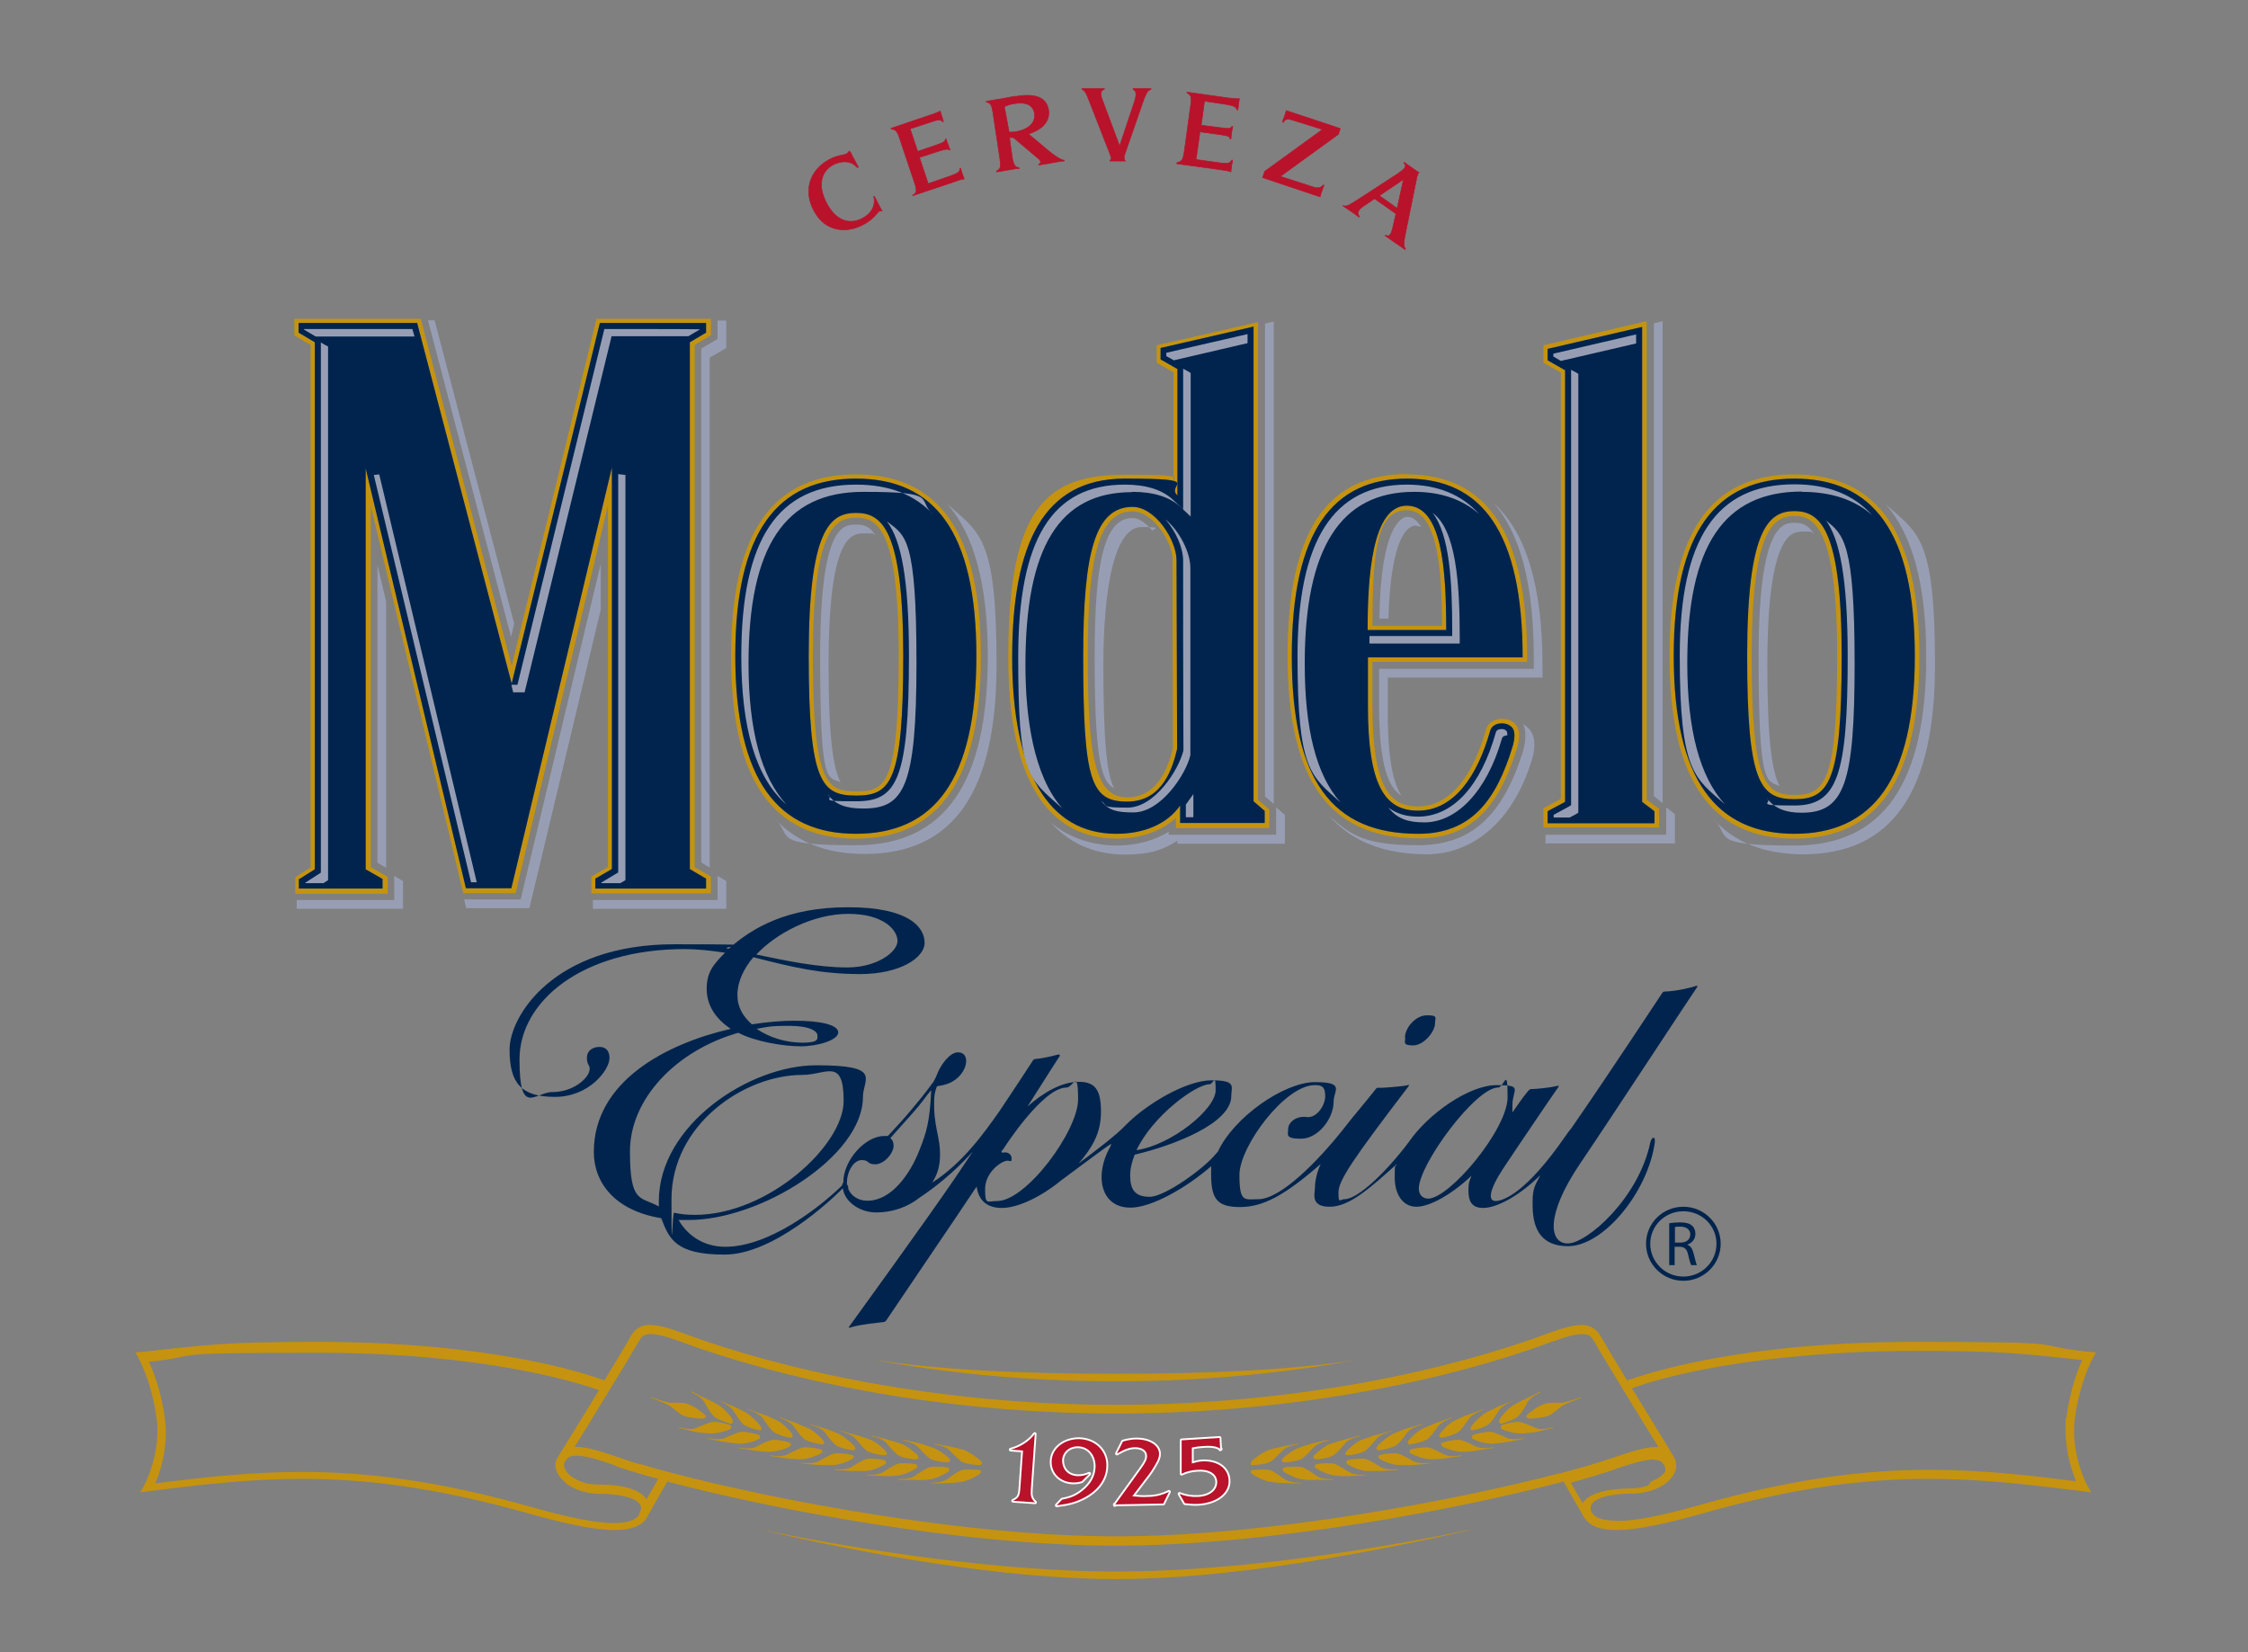 <?xml version="1.0" encoding="UTF-8"?>
<svg xmlns="http://www.w3.org/2000/svg" id="Layer_1" version="1.1" viewBox="0 0 746.9 548.9">
  <rect x="0" y="0" width="746.9" height="548.9" fill="#808080" stroke="none"/>
  <defs>
    <style>
      .st0 {
        stroke: #b9122b;
        stroke-miterlimit: 22.9;
        stroke-width: .2px;
      }

      .st0, .st1 {
        fill: none;
      }

      .st1 {
        stroke: #fff;
        stroke-linecap: round;
        stroke-linejoin: round;
        stroke-width: 1.2px;
      }

      .st2 {
        fill: #fff;
      }

      .st3, .st4 {
        fill: #c5930f;
      }

      .st5 {
        fill: #979eb4;
      }

      .st4 {
        fill-rule: evenodd;
      }

      .st6 {
        fill: #00244d;
      }

      .st7 {
        fill: #b9122b;
      }
    </style>
  </defs>
  <path class="st7" d="M282.5,50.4c.6,1.3,1,2,1.4,2.7.4.8.8,1.5,1.1,2.1l.2.3-.3.2c-1.3-1.2-1.6-1.4-2.6-1.7-1.4-.5-3.6-.2-5.4.7-4.3,2.3-5.2,7.1-2.3,12.7,3,5.7,7.3,7.5,12,5.1,3-1.6,4.4-4.3,3.7-7.2h.3s0,0,0,.1l1.1,2.1,1.2,2.3c0,0,.1.1.2.3-.4,0-.6,0-.8,0-.3.1-.6.4-.9.8-1.3,1.6-2.9,2.9-4.7,3.8-4,2.1-8.4,2.2-11.8.2-1.9-1.1-3.3-2.7-4.6-5.1-3.4-6.5-1.3-13.3,5.2-16.8,1.3-.7,2.7-1.2,4-1.4.8-.2,1.4-.3,1.8-.5.3-.2.6-.5.8-.9l.2.3Z"></path>
  <path class="st0" d="M282.5,50.4c.6,1.3,1,2,1.4,2.7.4.8.8,1.5,1.1,2.1l.2.3-.3.2c-1.3-1.2-1.6-1.4-2.6-1.7-1.4-.5-3.6-.2-5.4.7-4.3,2.3-5.2,7.1-2.3,12.7,3,5.7,7.3,7.5,12,5.1,3-1.6,4.4-4.3,3.7-7.2h.3s0,0,0,.1l1.1,2.1,1.2,2.3c0,0,.1.1.2.3-.4,0-.6,0-.8,0-.3.1-.6.4-.9.8-1.3,1.6-2.9,2.9-4.7,3.8-4,2.1-8.4,2.2-11.8.2-1.9-1.1-3.3-2.7-4.6-5.1-3.4-6.5-1.3-13.3,5.2-16.8,1.3-.7,2.7-1.2,4-1.4.8-.2,1.4-.3,1.8-.5.3-.2.6-.5.8-.9l.2.3Z"></path>
  <path class="st7" d="M303.4,64.8c1.2-.8,1.3-1.6.4-4.2l-4.9-14.6c-.8-2.5-1.4-3-2.8-3.1v-.3c0,0,13.3-4.5,13.3-4.5.7-.2,1.7-.6,2.1-.8.3-.1.5-.2.9-.4.2.7.3,1.1.5,1.7.2.6.4,1,.5,1.5v.3c.1,0-.1.1-.1.1-.7-.8-1.7-.8-3.9,0l-7,2.3,2.5,7.5,6.7-2.3c2-.7,2.5-1.1,2.5-1.8h.3c.2.6.2.9.6,1.8.3.9.4,1.2.7,1.8h-.3c-.2,0-.3-.2-.6-.2-.5,0-.8,0-2.5.5l-6.8,2.2,2.9,8.7,7.5-2.6c2.5-.9,3.1-1.4,3-2.5h.3c0,0,0,.1,0,.1.2.6.3,1.1.5,1.6.1.4.3.9.6,1.6v.3c-.7,0-1.1.1-3.8,1.1l-13.2,4.4v-.3Z"></path>
  <path class="st0" d="M303.4,64.8c1.2-.8,1.3-1.6.4-4.2l-4.9-14.6c-.8-2.5-1.4-3-2.8-3.1v-.3c0,0,13.3-4.5,13.3-4.5.7-.2,1.7-.6,2.1-.8.3-.1.5-.2.9-.4.2.7.3,1.1.5,1.7.2.6.4,1,.5,1.5v.3c.1,0-.1.1-.1.1-.7-.8-1.7-.8-3.9,0l-7,2.3,2.5,7.5,6.7-2.3c2-.7,2.5-1.1,2.5-1.8h.3c.2.6.2.9.6,1.8.3.9.4,1.2.7,1.8h-.3c-.2,0-.3-.2-.6-.2-.5,0-.8,0-2.5.5l-6.8,2.2,2.9,8.7,7.5-2.6c2.5-.9,3.1-1.4,3-2.5h.3c0,0,0,.1,0,.1.2.6.3,1.1.5,1.6.1.4.3.9.6,1.6v.3c-.7,0-1.1.1-3.8,1.1l-13.2,4.4v-.3Z"></path>
  <path class="st7" d="M331.1,56.8c1.3-.6,1.5-1.3,1.1-4.1l-2.3-15.3c-.4-2.6-.8-3.2-2.2-3.5v-.3s.3,0,.3,0l2.3-.4,2.5-.4,4.3-.8h.6c6.5-1.1,10.1.5,10.7,4.6.5,3.6-1.9,6.4-6.7,7.9l6.7,5.6c1.4,1.2,2.9,2.2,4.1,2.8.4.2.6.3,1.1.3v.3s-.2,0-.2,0c-.7,0-2,.3-3.9.6l-.9.2c-1.5.2-2.6.4-3.2.5h-.3s0-.2,0-.2c.5-.2.7-.5.6-.9,0-.4-.4-.8-1.3-1.5l-7.7-6.5h-1.3c0,0,.9,6.4.9,6.4.4,2.6.9,3.5,2.3,3.6v.3s-.3,0-.3,0c-.7,0-1.8.2-3.4.5-1.6.3-2.8.5-3.5.6h-.3s0-.3,0-.3ZM335.3,43.9c1.1,0,1.5,0,2.5-.2,4.2-.8,6.4-3.2,5.9-6.1-.5-2.8-3-3.9-7.1-3.1-1.2.2-1.7.4-2.9.9l1.6,8.6Z"></path>
  <path class="st0" d="M331.1,56.8c1.3-.6,1.5-1.3,1.1-4.1l-2.3-15.3c-.4-2.6-.8-3.2-2.2-3.5v-.3s.3,0,.3,0l2.3-.4,2.5-.4,4.3-.8h.6c6.5-1.1,10.1.5,10.7,4.6.5,3.6-1.9,6.4-6.7,7.9l6.7,5.6c1.4,1.2,2.9,2.2,4.1,2.8.4.2.6.3,1.1.3v.3s-.2,0-.2,0c-.7,0-2,.3-3.9.6l-.9.2c-1.5.2-2.6.4-3.2.5h-.3s0-.2,0-.2c.5-.2.7-.5.6-.9,0-.4-.4-.8-1.3-1.5l-7.7-6.5h-1.3c0,0,.9,6.4.9,6.4.4,2.6.9,3.5,2.3,3.6v.3s-.3,0-.3,0c-.7,0-1.8.2-3.4.5-1.6.3-2.8.5-3.5.6h-.3s0-.3,0-.3ZM335.3,43.9c1.1,0,1.5,0,2.5-.2,4.2-.8,6.4-3.2,5.9-6.1-.5-2.8-3-3.9-7.1-3.1-1.2.2-1.7.4-2.9.9l1.6,8.6Z"></path>
  <path class="st7" d="M359.4,29.4h.3c.6,0,1.7,0,3.2,0,1.4,0,3,0,3.7,0h.3s0,.3,0,.3c-.8.2-1.1.7-1.1,1.5,0,.4,0,.8.4,1.8l5.8,15.5,4.9-14.7c.4-1.3.5-1.7.5-2.5,0-.9-.3-1.3-.9-1.6v-.3h.3c.7,0,1.5,0,2.6,0,1,0,1.9,0,2.7,0h.3s0,.3,0,.3c-.5.2-.7.3-1,.6-.6.8-1.1,1.9-1.8,4l-5.9,17c-.2.4-.2.7-.2,1.1s0,.6.4,1.1h-5.1v-.3c.3-.1.4-.3.4-.6,0-.2-.2-.9-.6-1.9l-6.8-17.4c-1-2.6-1.4-3.2-2.3-3.6v-.3Z"></path>
  <path class="st0" d="M359.4,29.4h.3c.6,0,1.7,0,3.2,0,1.4,0,3,0,3.7,0h.3s0,.3,0,.3c-.8.2-1.1.7-1.1,1.5,0,.4,0,.8.4,1.8l5.8,15.5,4.9-14.7c.4-1.3.5-1.7.5-2.5,0-.9-.3-1.3-.9-1.6v-.3h.3c.7,0,1.5,0,2.6,0,1,0,1.9,0,2.7,0h.3s0,.3,0,.3c-.5.2-.7.3-1,.6-.6.8-1.1,1.9-1.8,4l-5.9,17c-.2.4-.2.7-.2,1.1s0,.6.4,1.1h-5.1v-.3c.3-.1.4-.3.4-.6,0-.2-.2-.9-.6-1.9l-6.8-17.4c-1-2.6-1.4-3.2-2.3-3.6v-.3Z"></path>
  <path class="st7" d="M391.3,53.9c1.4-.2,1.8-.9,2.2-3.7l2.1-15.3c.4-2.6.1-3.4-1.2-4v-.3s14.1,2,14.1,2c.8,0,1.8.2,2.3.2.3,0,.5,0,1,0-.1.8-.2,1.1-.3,1.8,0,.6-.1,1.1-.2,1.6v.3s-.3,0-.3,0c-.3-1-1.1-1.4-3.5-1.8l-7.3-1.1-1.1,8,7.1.9c2.2.3,2.7.2,3.1-.5h.3c-.2.8-.2,1.1-.4,2.1-.1,1-.2,1.2-.2,2h-.3c0-.3-.1-.4-.3-.6-.4-.3-.7-.4-2.5-.7l-7.2-1-1.3,9.2,7.9,1.1c2.6.3,3.4.2,3.9-.9h.3s0,.3,0,.3c-.1.6-.2,1.1-.3,1.6,0,.4-.1,1-.2,1.7v.3c-.8-.3-1.2-.4-4.1-.8l-13.9-1.9v-.3Z"></path>
  <path class="st0" d="M391.3,53.9c1.4-.2,1.8-.9,2.2-3.7l2.1-15.3c.4-2.6.1-3.4-1.2-4v-.3s14.1,2,14.1,2c.8,0,1.8.2,2.3.2.3,0,.5,0,1,0-.1.8-.2,1.1-.3,1.8,0,.6-.1,1.1-.2,1.6v.3s-.3,0-.3,0c-.3-1-1.1-1.4-3.5-1.8l-7.3-1.1-1.1,8,7.1.9c2.2.3,2.7.2,3.1-.5h.3c-.2.8-.2,1.1-.4,2.1-.1,1-.2,1.2-.2,2h-.3c0-.3-.1-.4-.3-.6-.4-.3-.7-.4-2.5-.7l-7.2-1-1.3,9.2,7.9,1.1c2.6.3,3.4.2,3.9-.9h.3s0,.3,0,.3c-.1.6-.2,1.1-.3,1.6,0,.4-.1,1-.2,1.7v.3c-.8-.3-1.2-.4-4.1-.8l-13.9-1.9v-.3Z"></path>
  <path class="st7" d="M420.1,57l19.3-14-10.3-3.2c-1.3-.4-2.2-.2-2.7.8h-.3c0-.1.1-.5.1-.5.2-.6.4-1.1.6-1.6.2-.5.3-1,.5-1.5v-.3c.1,0,18,6,18,6l-.6,1.9-19.3,14,11.2,3.6c1.4.4,2.2.2,3-.7h.3c-.3.9-.4,1.2-.7,2-.3.8-.4,1.1-.6,1.9l-19.1-6.4.6-1.8Z"></path>
  <path class="st0" d="M420.1,57l19.3-14-10.3-3.2c-1.3-.4-2.2-.2-2.7.8h-.3c0-.1.1-.5.1-.5.2-.6.4-1.1.6-1.6.2-.5.3-1,.5-1.5v-.3c.1,0,18,6,18,6l-.6,1.9-19.3,14,11.2,3.6c1.4.4,2.2.2,3-.7h.3c-.3.9-.4,1.2-.7,2-.3.8-.4,1.1-.6,1.9l-19.1-6.4.6-1.8Z"></path>
  <path class="st7" d="M446.2,68.3c.6.2.9.2,1.5,0,.8-.3,2.1-1.1,4.4-2.6l12.3-8c1-.7,1.9-1.4,2.2-1.8.5-.7.4-1.3-.2-1.8l.2-.2.2.2c.6.4,1.3.9,2,1.4.8.6,1.7,1.2,2.4,1.7h.3c-.2.3-.3.3-.3.4-.1.2-.5,1.2-.6,2.1l-3.8,18.7c-.5,2.4-.4,3.5.2,4.3l-.2.2-.3-.2c-.5-.4-1.5-1.1-3-2.1-1.5-1.1-2.5-1.7-3-2.1l-.3-.2.2-.2c.7.4,1.2.3,1.6-.4.3-.4.4-.9.7-1.9l1.1-4.8-7.1-5-2.8,1.9c-1.4.9-2,1.4-2.4,2-.5.7-.4,1.4.2,2l-.2.2h-.1c-.5-.5-1.1-.9-2.1-1.6-1.8-1.2-2.8-1.9-3.1-2.1v-.2ZM464.2,69.2l2.1-9.6-8,5.4,5.9,4.2Z"></path>
  <path class="st0" d="M446.2,68.3c.6.2.9.2,1.5,0,.8-.3,2.1-1.1,4.4-2.6l12.3-8c1-.7,1.9-1.4,2.2-1.8.5-.7.4-1.3-.2-1.8l.2-.2.2.2c.6.4,1.3.9,2,1.4.8.6,1.7,1.2,2.4,1.7h.3c-.2.3-.3.3-.3.4-.1.2-.5,1.2-.6,2.1l-3.8,18.7c-.5,2.4-.4,3.5.2,4.3l-.2.2-.3-.2c-.5-.4-1.5-1.1-3-2.1-1.5-1.1-2.5-1.7-3-2.1l-.3-.2.2-.2c.7.4,1.2.3,1.6-.4.3-.4.4-.9.7-1.9l1.1-4.8-7.1-5-2.8,1.9c-1.4.9-2,1.4-2.4,2-.5.7-.4,1.4.2,2l-.2.2h-.1c-.5-.5-1.1-.9-2.1-1.6-1.8-1.2-2.8-1.9-3.1-2.1v-.2ZM464.2,69.2l2.1-9.6-8,5.4,5.9,4.2Z"></path>
  <path class="st5" d="M423.2,106.8l-2.9.7v157.1l2.9,2.5V106.8ZM370.2,261.9c-2.5-4.7-3.6-15.7-3.6-41.1s3.7-45.7,12.6-45.7,2.6.6,3.9,1.5c-2-2.5-4.5-4.5-6.8-4.5-9,0-12.6,13.3-12.6,45.7s1.9,42.1,6.5,44ZM279.3,259.9c-2.5-4.6-4-15.1-4-39,0-43.7,7.8-43.7,12-43.7s2.3,0,3.6.7c-2.2-3.6-4.7-3.6-6.5-3.6-4.2,0-11.9,0-11.9,43.7s2.5,39.9,6.9,41.9ZM238.4,112.6l-5.4,3.2v170.7c-.1,0,2.8,1.7,2.8,1.7V118.8c.1,0,5.5-3.2,5.5-3.2v-9.1h-2.9v6.2ZM591.3,261.1c-2.6-4.7-4.1-15.5-4.1-40.2,0-44.3,8.3-44.3,11.9-44.3s2.2,0,3.5.7c-2.3-3.6-4.7-3.6-6.4-3.6-3.6,0-11.9,0-11.9,44.3s2.7,41.1,7.1,43.2ZM470.4,174.7c.7,0,1.2.2,1.8.4-1.2-2.1-2.8-3.4-4.7-3.4s-8.8,3.4-9.2,33.8h3c.8-27.7,6.6-30.9,9.1-30.9ZM552.4,106.7l-2.9.7v157.1l2.9,2.3V106.7ZM496,166.8c9.1,10.2,13.6,27.3,13.6,51.6v3.8h-51.4v12.3c0,20.2,3.3,27.3,7.4,29.8-2.6-4-4.5-11.8-4.5-26.9v-12.3h51.4v-3.8c0-26.7-5.5-44.8-16.6-54.5ZM128.3,199.9l-2.9-12.3v99l2.9,1.7v-88.4ZM328.2,217.9c0,42.3-14.3,62.9-43.8,62.9s-20.5-3.1-27.4-9.3c7.2,8.1,17.3,12.2,30.3,12.2,29.5,0,43.8-20.6,43.8-62.9s-5.4-43.6-16.4-53.4c9,10.2,13.5,27,13.5,50.5ZM423.9,277.3h-35.6v-1c-4.8,3-10.8,4.6-17.4,4.6s-15.1-1.9-21.8-7.7c7.2,8.2,16.4,10.7,24.7,10.7s12.7-1.6,17.4-4.6v1h35.7v-9.6l-2.9-2.5v9.1ZM506.1,240.5s0,0,0,.1c1.4,3,.4,7.1,0,8.7-6.7,21.8-17.4,31.5-34.9,31.5s-22.2-3.2-29.5-9.7c7.5,8.5,18.2,12.7,32.4,12.7s28.3-9.7,34.9-31.5c.5-1.6,1.5-5.7,0-8.7-.6-1.3-1.7-2.3-3-3.1ZM626.5,167.5c9,10.2,13.5,27,13.5,50.5,0,42.3-14.3,62.9-43.8,62.9s-20.5-3.1-27.4-9.3c7.2,8.2,17.3,12.2,30.3,12.2,29.5,0,43.8-20.6,43.8-62.9s-5.4-43.6-16.4-53.4ZM170.9,207.4l-26.5-101h-2.2l27.6,105.2,1-4.3ZM553.5,277.3h-40v2.9h43v-9.7l-2.9-2.3v9ZM131,299h-32.4v2.9h35.3v-9.2l-2.9-1.7v7.9ZM199.6,187.3l-26.6,111.5h-18.8l.7,2.9h21l23.7-99.2v-15.2ZM238.4,299h-41.4v2.9h44.3v-9.2l-2.9-1.7v8Z"></path>
  <path class="st4" d="M230.7,288l5.5,3.2v5.6h-39.7v-5.6l5.5-3.2v-120.1l-30.7,128.8h-17.4l-30.7-128.5v119.9l5.6,3.2v5.6h-30.7v-5.5l5.1-3.2V114.6c0,0-5.4-3.2-5.4-3.2v-5.5h42l30.2,115.3,28.2-115.3h38v5.5l-5.4,3.2v173.4ZM467.5,157.6c26.8,0,39.9,19.9,39.9,60.8v1.5h-51.4v14.6c0,27.7,6.1,33.4,15.1,33.4h.5c13.1-.3,19.5-16.1,22.1-25.5.6-2.2,2.7-3.6,5.3-3.6s4.3,1.1,5.2,2.8c1.2,2.4,0,6.3-.2,7-6.4,20.9-16.2,29.9-32.7,29.9-29.7,0-43.5-19.3-43.5-60.6s13-60.4,39.7-60.4ZM284.4,157.6c27.9,0,41.5,19.8,41.5,60.4s-13.6,60.6-41.5,60.6-41.5-19.8-41.5-60.6,13.6-60.4,41.5-60.4ZM418,106.8v158.9l3.7,3.2v6.2h-31v-3.4c-4.7,4.4-11.7,6.9-19.7,6.9-16.4,0-36-10.4-36-60.1s12.4-60.8,38.9-60.8,11.9,1.4,16,4.1v-38.1l-5.6-3.2v-5.8l33.8-7.7ZM547.1,106.7v158.9l4.1,3.1v6.2h-38.4v-6.4l5.8-3.1V123.8l-5.8-3.3v-5.8l34.3-8ZM284.4,172c-6.9,0-14.3,3.6-14.3,46s4.6,44.9,14.3,44.9,14.2-1.9,14.2-44.9-7.3-46-14.2-46ZM376.3,169.9c-10.7,0-14.9,13.5-14.9,48s2.7,47,13.1,47,13.8-10.6,15.2-16.4c0-3.2,0-20.6-.1-36.2,0-12.7,0-24.3,0-26.2,0-6-6.5-16.2-13.2-16.2ZM456,207.9h23.1c0-19.2-1.6-38.4-11.6-38.4s-11.4,12.9-11.5,38.4ZM596.2,171.4c-7.4,0-14.2,5.6-14.2,46.6s4.1,46.1,14.2,46.1,14.2-4.2,14.2-46.1-7.3-46.6-14.2-46.6ZM99.5,292l5.1-3.2V113.7c0,0-5.4-3.2-5.4-3.2v-3.2h39.4l31.4,119.8,29.3-119.8h35.3v3.2l-5.4,3.2v175c-.1,0,5.4,3.2,5.4,3.2v3.3h-36.8v-3.3l5.5-3.2v-133.4l-33.4,139.8h-15.1l-33.3-139.5v133.2l5.6,3.2v3.2h-27.8v-3.2ZM268.7,217.9c0,42,4.2,46.4,15.7,46.4s15.7-4.3,15.7-46.4-7.1-47.5-15.7-47.5-15.7,5.4-15.7,47.5ZM244.3,217.9c0-41.5,14.2-58.9,40.1-58.9s40,17.4,40,58.9-14.2,59.1-40,59.1-40.1-17.6-40.1-59.1ZM580.5,217.9c0,42,4.2,47.6,15.7,47.6s15.7-5.6,15.7-47.6-7.1-48.1-15.7-48.1-15.7,6-15.7,48.1ZM556.1,217.9c0-41.5,14.3-58.9,40.1-58.9s40,17.4,40,58.9-14.3,59.1-40,59.1-40.1-17.6-40.1-59.1ZM359.9,217.9c0,41.7,2.6,48.4,14.6,48.4s15.2-11.6,16.6-17.5c0-6.4-.2-58.5-.2-62.7,0-6.7-7.1-17.7-14.6-17.7-12.3,0-16.4,14.7-16.4,49.5ZM392.1,267.6c-4.3,6.2-12.1,9.4-21.2,9.4-22.7,0-34.6-20.8-34.6-58.6s10.4-59.4,37.4-59.4,13.5,1.8,17.5,5.6v-42l-5.6-3.2v-3.8l30.9-7.1v157.7l3.7,3.2v4h-28.1v-5.8ZM480.5,209.3c0-20.7-1.5-41.3-13.1-41.3s-13,23.9-13,41.3h26.1ZM454.5,218.4v16.1c0,26.3,5.5,35.1,17.1,34.8,11.5-.3,19.2-11.3,23.5-26.5.9-3.3,6.4-3.2,7.7-.5,1,2-.3,5.9-.3,5.9-5.4,17.7-13.7,28.8-31.3,28.8-28.5,0-42-17.6-42-59.1s13.7-58.9,38.3-58.9,38.4,17.4,38.4,59.4h-51.4ZM514.2,273.5h35.5v-4l-4.1-3.1V108.6l-31.4,7.3v3.8l5.8,3.3v143.4l-5.8,3.1v4ZM596.2,157.6c27.9,0,41.5,19.8,41.5,60.4s-13.6,60.6-41.5,60.6-41.5-19.8-41.5-60.6,13.6-60.4,41.5-60.4Z"></path>
  <path class="st6" d="M99.5,292l5.1-3.2V113.7c0,0-5.4-3.2-5.4-3.2v-3.2h39.4l31.4,119.8,29.3-119.8h35.3v3.2l-5.4,3.2v175c-.1,0,5.4,3.2,5.4,3.2v3.3h-36.8v-3.3l5.5-3.2v-133.4l-33.4,139.8h-15.1l-33.3-139.5v133.2l5.6,3.2v3.2h-27.8v-3.2ZM268.7,217.9c0,42,4.2,46.4,15.7,46.4s15.7-4.3,15.7-46.4-7.1-47.5-15.7-47.5-15.7,5.4-15.7,47.5ZM244.3,217.9c0-41.5,14.2-58.9,40.1-58.9s40,17.4,40,58.9-14.2,59.1-40,59.1-40.1-17.6-40.1-59.1ZM580.5,217.9c0,42,4.2,47.6,15.7,47.6s15.7-5.6,15.7-47.6-7.1-48.1-15.7-48.1-15.7,6-15.7,48.1ZM556.1,217.9c0-41.5,14.3-58.9,40.1-58.9s40,17.4,40,58.9-14.3,59.1-40,59.1-40.1-17.6-40.1-59.1ZM359.9,217.9c0,41.7,2.6,48.4,14.6,48.4s15.2-11.6,16.6-17.5c0-6.4-.2-58.5-.2-62.7,0-6.7-7.1-17.7-14.6-17.7-12.3,0-16.4,14.7-16.4,49.5ZM392.1,267.6c-4.3,6.2-12.1,9.4-21.2,9.4-22.7,0-34.6-20.8-34.6-58.6s10.4-59.4,37.4-59.4,13.5,1.8,17.5,5.6v-42l-5.6-3.2v-3.8l30.9-7.1v157.7l3.7,3.2v4h-28.1v-5.8ZM480.5,209.3c0-20.7-1.5-41.3-13.1-41.3s-13,23.9-13,41.3h26.1ZM454.5,218.4v16.1c0,26.3,5.5,35.1,17.1,34.8,11.5-.3,19.2-11.3,23.5-26.5.9-3.3,6.4-3.2,7.7-.5,1,2-.3,5.9-.3,5.9-5.4,17.7-13.7,28.8-31.3,28.8-28.5,0-42-17.6-42-59.1s13.7-58.9,38.3-58.9,38.4,17.4,38.4,59.4h-51.4ZM514.2,273.5h35.5v-4l-4.1-3.1V108.6l-31.4,7.3v3.8l5.8,3.3v143.4l-5.8,3.1v4Z"></path>
  <path class="st5" d="M294.8,173.4c4.6,6.1,7.2,18.9,7.2,44.5,0,41.7-4.2,48.3-17.6,48.3s-6.9-.5-9.4-2.3c2.7,3.7,6.6,4.7,11.8,4.7,13.4,0,17.7-6.7,17.7-48.3s-3.6-42.3-9.7-47M606.6,172.8c4.6,6.1,7.3,19.2,7.3,45.2,0,39.8-3.5,49.6-17.7,49.6s-6.8-.7-9.2-2.5c2.7,3.6,6.4,4.9,11.6,4.9,14.2,0,17.6-9.7,17.6-49.6s-3.6-42.9-9.7-47.6ZM387.5,118.3l2.5,1.4h0c0,0,24.5-5.7,24.5-5.7v-3l-27,6.2v1.1ZM137.7,111.7l-.7-2.4h-36v.2l3.9,2.3h32.7ZM171.9,227.5h-2s.6,2.5.6,2.5h3.8s28.9-118.3,28.9-118.3h25.5l3.9-2.3h0c0-.1-31.8-.1-31.8-.1l-28.9,118.3ZM516.2,118.5l2.4,1.4h0s25-5.8,25-5.8v-3l-27.5,6.4v1.1ZM485,211.8c0-18.5-1.3-35.8-9-41.4,5.6,7.2,6.5,22.6,6.5,38.9v2h-27.5v2.5h30v-2ZM499,242.2c-.3,0-1.7,0-2,1.1-5,17.8-14.1,27.7-25.4,28h-.5c-3.9,0-7.1-1-9.8-3,2.9,3.7,6.5,4.9,11.8,4.9h.5c10.3-.2,20.3-10,25.4-27.8.2-.9,1.3-1.1,1.8-1.1,0-.6,0-.8-.1-1.2-.3-.5-.8-.9-1.7-.9ZM106.6,113.6h0c0,.1,0,175.2,0,175.2v1.1l-.9.6-4.2,2.7v.2h6l.6-.4.9-.6V116.2c0,0,0-1.1,0-1.1l-1-.5-1.5-.9ZM395.5,250.7v-.2c0-3.5,0-20.1,0-35.7,0-12.7,0-24.3,0-26.2,0-4.9-3.4-12-8.3-16.1,3.6,4.2,5.9,9.6,5.9,13.7s0,13.5,0,26.2c0,15.6.1,33,.1,36.5v.4c-1.6,6.5-9.5,19-18.6,19s-6.4-.6-8.7-2.2c2.5,3.3,5.6,3.8,10.7,3.8,9.1,0,17.4-12.6,18.9-19v-.2ZM394,271.5h2.5v-7.7l-2.5,3.5v4.2ZM469.9,163.4c8.8,0,16,2.5,21.6,7.4-5.9-6.5-13.9-9.8-24.1-9.8-24.4,0-36.3,18.6-36.3,57s4.6,39.8,14.3,48.6c-8.1-9.2-11.9-24.3-11.9-46.2,0-38.3,11.9-57,36.3-57ZM598.6,163.4c9.7,0,17.4,2.5,23.4,7.7-6.2-6.8-14.7-10.2-25.8-10.2-26,0-38.1,18.1-38.1,57s5,40.5,15,49.3c-8.4-9.2-12.5-24.8-12.5-46.9,0-38.9,12.1-57,38.1-57ZM522,122.9v144.6l-1,.6-4.8,2.6v.9h5.3l1.9-1,1-.6V124.2l-1-.6-1.5-.8ZM376.2,163.4c7.1,0,12.5,1.7,16.1,5.1l3.3,3.1v-47.7l-1-.6-1.5-.8v46.7l-3.3-3.1c-3.6-3.4-9-5.1-16.1-5.1-24.2,0-35.4,18.2-35.4,57.4s3,39.8,14.7,50.2c-9.7-11-12.3-30.5-12.3-47.7,0-39.2,11.3-57.4,35.4-57.4ZM205.3,289.9l-1,.6-4.5,2.7v.2h6.3l.7-.4,1-.6v-134.6l-2.4-.3v132.4ZM124.2,157.8l32.3,135.3h1.9l-32.4-135.5-1.8.2ZM246.3,217.9c0,24.2,4.9,40.6,15,49.4-8.4-9.2-12.6-24.8-12.6-46.9,0-38.9,12.1-57,38.1-57s17.4,2.5,23.4,7.7c-6.2-6.8-14.7-10.1-25.8-10.1-26,0-38.1,18.1-38.1,57Z"></path>
  <path class="st3" d="M212.5,502.6c.3-.5.5-1.1.5-1.6,0-1.3-1.3-4.1-11.8-4.7h0s0,0,0,0c-.7,0-1.4,0-2.2,0-3.8-.1-7.4-1.2-10.1-2.9h0c-.2-.2-.5-.3-.7-.5h0c0,0-.2-.1-.2-.2h0c0,0-.1-.1-.2-.2h0c0,0-.1-.1-.2-.2h0c0,0-.1-.1-.2-.2h0c0,0-.1-.1-.2-.2h0c0,0-.1-.1-.2-.2h0c0,0-.1-.1-.2-.2h0c0,0-.1-.1-.2-.2h0c0,0-.1-.1-.2-.2h0c0,0-.1-.1-.2-.2h0c-1-1.2-1.6-2.6-1.7-4.2,0,0,0-.1,0-.2h0s0,0,0,0h0s0,0,0,0h0s0,0,0,0h0s0,0,0,0h0s0,0,0,0h0s0,0,0,0h0c0-.9.4-1.7.9-2.5h0s0,0,0,0h0s0,0,0,0h0s0,0,0,0h0s0,0,0,0h0s0,0,0,0h0s0,0,0,0h0c0,0,0,0,0,0h0s0,0,0,0h0s0,0,0,0h0s0,0,0,0h0s0,0,0,0h0s0,0,0,0h0c0,0,0,0,0,0h0s0,0,0,0c1-1.7,6.4-10.3,11.8-19.2h0c0,0,0,0,0,0l1.8-3c-7.2-2.5-38.1-12.4-93.7-12.4s-35.4.9-55.8,3c1.4,3.1,4.1,9.8,5.3,18.9.2,1.6.3,3.1.3,4.6,0,7.4-2.1,13.6-3.5,16.9,16.6-2.1,32-3.8,48.7-3.8,21.6,0,45.3,2.9,76.4,11.7,11.7,3.3,21.1,5.3,27.4,5.3,4.6,0,7.2-1.1,8.2-2.7h0ZM554,487.7s0,0,0-.1M553.9,487.8s0,0,0-.1M553.8,487.9s0,0,0-.1M540.7,458.6c6.3-2.3,37.9-12.8,95.3-12.8s36,1,58.2,3.3l2.2.2-1.1,2s-4.3,7.6-5.9,19.8c-.2,1.4-.3,2.8-.3,4.2,0,10,4.3,18,4.3,18l1.4,2.5-2.9-.4c-17.6-2.2-33.6-4.1-51-4.1-21.3,0-44.7,2.8-75.6,11.6-11.8,3.3-21.4,5.4-28.2,5.4-5,0-8.8-1.1-10.8-4.2h0s0,0,0,0l-6.8-11.9c-34,9-97.5,21.3-148.9,21.3-51.3,0-114.9-12.3-148.9-21.3l-6.8,11.9h0s0,0,0,0l-.6-.4h0s.7.4.7.4c-1.9,3.1-5.8,4.2-10.8,4.2-6.8,0-16.4-2.1-28.2-5.4-30.8-8.7-54.2-11.6-75.6-11.6-17.4,0-33.4,1.9-51,4.1l-2.8.4,1.4-2.5s4.3-8,4.3-18c0-1.4,0-2.8-.3-4.2-1.6-12.2-5.9-19.7-5.9-19.8l-1.1-2,2.3-.2c22.2-2.3,26.1-3.3,58.2-3.3,57.4,0,89,10.4,95.3,12.8,3.9-6.4,7.4-12.1,8.6-14.4,1.1-2.1,3.1-4.1,6.6-4,2.6,0,5.9.8,10.9,2.7,32.4,12,83.8,23.8,143.8,23.8,60,0,111.4-11.7,143.8-23.8,5-1.8,8.3-2.7,10.9-2.7,3.4-.1,5.5,1.9,6.6,4,1.3,2.3,4.7,8,8.6,14.4ZM518.2,489.5h0s1.9-.5,1.9-.5c2.9-.8,5.5-1.5,7.9-2.2,3.1-.9,5.7-1.8,7.9-2.5,6.7-2.3,11.1-3.6,14.4-3.6.2,0,.4,0,.7,0-2.9-4.7-7.7-12.4-12-19.5l-.6-1c-3.9-6.4-7.4-12.1-8.7-14.5-1.1-1.8-1.5-2.4-4-2.5-1.9,0-5,.7-9.9,2.5-32.8,12.2-84.5,23.9-144.9,23.9s-112.1-11.8-144.8-23.9c-4.8-1.8-8-2.5-9.9-2.5-2.5.1-2.9.7-4,2.5-2,3.5-8.8,14.7-14.7,24.3-2.5,4.1-4.8,7.9-6.6,10.7.2,0,.4,0,.7,0,3.1,0,7,1.1,12.9,3.1h0s.3.1.3.1h0s.3.1.3.1h0s.9.3.9.3h0c1.8.7,3.9,1.3,6.3,2.1h.2c0,0,0,0,0,0h.2c0,0,.2.1.2.1h.3c2.5.8,5.3,1.6,8.4,2.4h0s0,0,0,0l1.9.5h0c33.9,8.9,96.9,21,147.4,21,50.5,0,113.5-12.1,147.4-21ZM548.5,492.2c.9-.3,1.7-.8,2.5-1.2.4-.2.8-.5,1.1-.8h0s0,0,0,0h0s0,0,0,0h0s0,0,0,0c.5-.4.9-.9,1.2-1.3h0s0-.1,0-.1h0s0,0,0,0h0s0,0,0,0h0s0,0,0,0h0s0,0,0,0h0s0,0,0,0h0s0,0,0,0h0s0,0,0,0h0s0,0,0,0h0s0,0,0,0h0s0,0,0-.1h0s0,0,0-.1h0s0,0,0-.1h0s0,0,0,0h0s0,0,0,0h0s0,0,0,0h0s0,0,0,0h0s0,0,0,0h0s0,0,0,0h0c0-.1,0-.3,0-.4,0-.5-.1-1-.5-1.5h0c-.8-1.2-1.5-1.6-3.5-1.7-2.2,0-5.7.8-10.7,2.5h0s0,0,0,0c-.8.3-1.7.6-2.6.9-.4.2-.9.3-1.4.5-3.4,1.1-7.7,2.4-12.7,3.8l3.9,6.8c1.8-2.8,6.5-4.8,16.1-4.9,1.9,0,3.8-.4,5.4-.9h0s.1,0,.1,0h0s.1,0,.1,0h0s.1,0,.1,0h0ZM537.3,505.3c6.3,0,15.7-2,27.4-5.3,31.1-8.8,54.8-11.7,76.4-11.7,16.7,0,32.2,1.7,48.7,3.8-1.4-3.3-3.5-9.5-3.5-16.9s0-3,.3-4.5c1.2-9.1,3.8-15.7,5.2-18.9-20.4-2.1-24.8-3-55.8-3s-55.9,3.3-71.8,6.5c-11.7,2.4-19,4.8-22,5.9,6.1,10,12.8,20.8,13.7,22.4h0s0,0,0,0h0c0,0,0,.1.1.2.6.9.9,2,.9,3,0,.2,0,.3,0,.5,0,0,0,.2,0,.2h0c0,0,0,.2,0,.2h0c-1,5-7.4,8.3-14.3,8.5-.6,0-1.2,0-1.7,0h0c-11.1.5-12.4,3.4-12.4,4.7s.1,1,.4,1.4h0c0,.1,0,.1,0,.2h0c1,1.7,3.6,2.7,8.2,2.7ZM488.5,508.3c-35.3,8-80.5,16.3-117.7,16.3s-83.2-8.3-118.3-16.5c35.4,7.3,80.8,14,118.3,14s82.4-6.6,117.7-13.9ZM290.7,451.8c22.4,3.4,49.4,4.6,80,4.6s57.3-1.2,79.6-4.5c-22.3,4-49.1,7-79.6,7s-57.7-3-80-7.1ZM243.4,472.7c-.4.5-1,.2-1.5,0-.5-.1-3.7-1.2-4.6-2.1-1.3-1.1-2.9-4.1-3.3-4.9-1.1-1.8-4-3-4.2-3.2-.1-.1,0-.3.1-.2.3.2,4.1,2.1,5.2,2.6.9.4,2.2,1,3.6,1.9,2.1,1.2,4.1,3.9,4.3,4.2.2.3.7,1,.4,1.5ZM243,474.1c0-.7-.8-.8-1.2-.9-.5-.2-3.7-1-5-.8-1.7.2-4.8,1.8-5.7,2.1-2,.7-5.1-.3-5.4-.3-.2,0-.2.2,0,.2.3,0,4.6,1.2,5.8,1.4,1,.1,2.5.3,4.2.4,2.5.2,5.8-.9,6.1-1.1.4-.1,1.2-.4,1.1-.9ZM234.5,470.7c-.2.7-1,.5-1.5.6-.5,0-4.7-.4-6-1-1.6-.8-3.9-3-4.7-3.4-1.9-1.1-5.7-2.4-6-2.5-.2,0,0-.3,0-.2.4.1,4.7,1.6,6.3,1.8,1,.1,3.8-.2,5.5.3,2.5.7,5.1,2.9,5.4,3.1.3.3,1.1.8.9,1.3ZM252.5,477.3c0-.7-.8-.7-1.2-.9-.5-.1-3.7-.9-5-.7-1.7.2-4.8,1.8-5.6,2.1-2,.7-5.2,0-5.4,0s-.2.2,0,.2c.3,0,4.7,1,5.9,1.1,1,.1,2.5.4,4.2.5,2.5.2,5.7-1,6.1-1.2.3-.2,1.2-.5,1.1-1ZM254.3,470.2h.2c.9.4,2.2,1,3.7,1.7,2.2,1.1,4.4,3.7,4.6,3.9.2.3.8,1,.5,1.5-.4.5-1,.3-1.5.2-.5,0-3.7-1-4.8-1.8-1.1-.9-2.4-2.9-3.2-4h0s-.5-.7-.5-.7c-1.3-1.6-4.3-2.5-4.5-2.7-.1-.1,0-.3,0-.2.2.3,3.9,1.5,5.2,2l-.2,1,.2-1ZM251.3,482h.2c1,.1,2.5.3,4.2.3,2.5,0,5.7-1.2,6-1.4.3-.2,1.2-.5,1.1-1.1,0-.6-.8-.6-1.2-.8-.5-.2-3.8-.9-5.1-.6-1.3.2-3.5,1.3-4.8,2h0s-.8.4-.8.4c-2,.8-5.1.1-5.4.1-.2,0-.2.2,0,.2.3,0,4.2.7,5.7.9h0ZM273.7,479.5c-.3.6-1,.3-1.5.2-.5,0-3.8-.8-4.8-1.5-1.4-.9-3.3-3.9-3.8-4.5-1.3-1.6-4.3-2.6-4.5-2.7-.1,0,0-.3.1-.2.3.2,4.3,1.6,5.4,2,.9.4,2.2,1,3.8,1.6,2.2,1,4.5,3.4,4.8,3.7.2.3.8,1,.6,1.4ZM273.2,482.1c0-.7-.8-.7-1.3-.8-.5-.1-3.8-.7-5.1-.4-1.7.4-4.7,2.1-5.5,2.4-1.9.9-5.1.2-5.4.2-.2,0-.1.2,0,.2.4,0,4.7.7,6,.9,1,0,2.5.2,4.2.2,2.5,0,5.7-1.5,6-1.6.3-.2,1.1-.5,1.1-1.1ZM284.2,481.4c-.3.6-1,.4-1.5.3-.5,0-3.8-.7-4.8-1.5-1.4-.9-3.4-3.8-4-4.5-1.3-1.6-4.4-2.3-4.6-2.4-.1-.1,0-.3,0-.2.3.2,4.4,1.3,5.5,1.7.9.3,2.3.9,3.8,1.5,2.2,1.1,4.6,3.4,4.9,3.7.2.3.9.9.6,1.4ZM283.7,484c-.1-.7-.8-.6-1.3-.8-.5-.1-3.8-.6-5.1-.3-1.6.3-4.6,2.2-5.4,2.6-1.9.9-5.1.5-5.4.5-.2,0-.2.2,0,.2.3,0,4.7.5,6,.5,1,0,2.5.1,4.2,0,2.5,0,5.6-1.5,5.9-1.7.3-.2,1.1-.5,1-1.1ZM294.6,483.1c-.3.5-1,.3-1.5.3-.5,0-3.8-.6-4.9-1.3-1.4-.9-3.5-3.7-4.1-4.3-1.4-1.5-4.5-2.2-4.7-2.3-.1,0,0-.3.1-.2.2.2,4.4,1.3,5.6,1.6.9.3,2.3.8,3.9,1.3,2.3.9,4.7,3.3,5,3.6.3.3.9.9.6,1.4ZM294.3,485.7c-.1-.7-.9-.6-1.3-.8-.5-.1-3.8-.5-5.1-.2-1.6.4-4.5,2.4-5.3,2.8-1.9,1-5.1.5-5.3.6-.2,0-.2.2,0,.2.3,0,4.7.4,6,.4,1,0,2.5,0,4.2,0,2.6-.1,5.6-1.7,5.9-1.9.3-.2,1.1-.5,1-1.1ZM305.1,484.4c-.3.5-1,.4-1.5.4-.5,0-3.8-.5-4.9-1.2-1.5-.8-3.6-3.6-4.2-4.2-1.4-1.6-4.5-2.2-4.8-2.3-.1,0,0-.3.1-.2.3.2,4.5,1.1,5.6,1.5.9.3,2.3.7,3.9,1.2,2.3.8,4.8,3.2,5.1,3.4.3.2.9.8.7,1.4ZM304.8,487c-.1-.6-.9-.6-1.3-.7-.5-.1-3.8-.4-5.1,0-1.7.5-4.5,2.5-5.2,2.9-1.8,1-5.1.7-5.3.7-.1,0-.1.2,0,.2.3,0,4.7.3,6,.3,1,0,2.5,0,4.2-.2,2.5-.2,5.5-1.9,5.8-2.1.3-.2,1.1-.6,1-1.2ZM305.7,479.6h.2c.9.3,2.3.7,3.9,1.3,2.3.8,4.9,2.9,5.1,3.2.3.3.9.8.7,1.3-.3.6-1,.4-1.4.4-.5,0-3.8-.4-5-1.1-1.2-.7-2.8-2.5-3.7-3.5h0s-.6-.6-.6-.6c-1.5-1.4-4.6-2-4.8-2.1-.1,0,0-.3,0-.2.3.1,4.1.9,5.5,1.2h0ZM304.3,491.7h.2c1,0,2.5,0,4.2-.2,2.5-.2,5.5-2.1,5.8-2.2.3-.2,1.1-.7.9-1.2-.1-.6-.9-.6-1.4-.7-.5-.1-3.8-.3-5.1,0-1.3.4-3.3,1.8-4.5,2.6h0s-.7.5-.7.5c-1.8,1.1-5.1.8-5.3.9-.1,0-.1.2,0,.2.3,0,4.3.1,5.8,0h0ZM326.2,486.3c-.3.6-1,.4-1.4.4-.5,0-3.8-.3-5-1-1.5-.8-3.8-3.4-4.4-4-1.5-1.4-4.7-1.8-4.9-2-.1,0,0-.2,0-.2.3.2,4.5.9,5.7,1.2.9.2,2.4.5,4,1,2.3.8,4.9,3,5.2,3.2.3.3,1,.8.8,1.3ZM326,488.9c-.2-.6-.9-.5-1.4-.6-.5,0-3.8-.3-5.1.1-1.6.5-4.3,2.8-5.1,3.2-1.8,1.1-5,1-5.3,1-.2,0-.1.2,0,.2.3,0,4.7,0,6-.1,1,0,2.5-.1,4.2-.4,2.5-.3,5.4-2.1,5.7-2.3.3-.2,1.1-.7.9-1.2ZM253.1,474.8c-.4.6-1,.3-1.5.2-.5,0-3.7-1-4.7-1.9-1.3-1.1-3-4.2-3.5-4.8-1.2-1.6-4.2-2.8-4.4-2.9-.1,0,0-.2,0-.1.3.2,4.3,1.7,5.3,2.2.9.4,2.2,1.1,3.6,1.8,2.1,1.3,4.3,3.8,4.5,4.1.2.3.8.9.5,1.4ZM498.2,472.7c.4.5,1,.2,1.5,0,.5-.1,3.6-1.2,4.6-2.1,1.3-1.1,2.9-4.1,3.3-4.9,1.1-1.8,4-3,4.2-3.2,0-.1,0-.3-.1-.2-.3.2-4.1,2.1-5.2,2.6-.8.4-2.1,1-3.6,1.9-2.1,1.2-4.1,3.9-4.3,4.2-.2.3-.7,1-.4,1.5ZM498.6,474.1c0-.7.7-.8,1.2-.9.5-.2,3.7-1,5-.8,1.7.2,4.8,1.8,5.7,2.1,1.9.7,5.1-.3,5.4-.3.1,0,.2.2,0,.2-.3,0-4.6,1.2-5.8,1.4-1,.1-2.5.3-4.2.4-2.5.2-5.7-.9-6.1-1.1-.4-.1-1.2-.4-1.1-.9ZM507.1,470.7c.3.7,1,.5,1.5.6.5,0,4.7-.4,6-1,1.6-.8,3.9-3,4.7-3.4,1.9-1.1,5.8-2.4,6-2.5.1,0,0-.3,0-.2-.4.1-4.7,1.6-6.3,1.8-1,.1-3.8-.2-5.5.3-2.5.7-5.1,2.9-5.4,3.1-.3.3-1.1.8-.9,1.3ZM489.1,477.3c0-.7.8-.7,1.2-.9.5-.1,3.7-.9,5-.7,1.7.2,4.8,1.8,5.6,2.1,2,.7,5.2,0,5.4,0s.1.2,0,.2c-.3,0-4.7,1-5.9,1.1-1,.1-2.5.4-4.2.5-2.5.2-5.7-1-6.1-1.2-.3-.2-1.2-.5-1.1-1ZM487.3,470.2h-.2c-.9.4-2.2,1-3.7,1.7-2.2,1.1-4.4,3.7-4.6,3.9-.2.3-.8,1-.5,1.5.4.5,1,.3,1.5.2.5,0,3.7-1,4.8-1.8,1.1-.9,2.4-2.9,3.2-4h0s.5-.7.5-.7c1.3-1.6,4.3-2.5,4.5-2.7.1-.1,0-.3-.1-.2-.2.3-3.9,1.5-5.2,2h0ZM490.3,482h-.2c-1,.1-2.5.3-4.2.3-2.5,0-5.7-1.2-6-1.4-.3-.2-1.1-.5-1.1-1.1,0-.6.8-.6,1.3-.8.5-.2,3.7-.9,5.1-.6,1.3.2,3.5,1.3,4.8,2h0c0,0,.8.3.8.3,2,.8,5.2.1,5.4.1.1,0,.1.2,0,.2-.3,0-4.3.7-5.7.9l-.2-.8.2.8ZM467.8,479.5c.3.6,1,.3,1.5.2.5,0,3.8-.8,4.8-1.5,1.4-.9,3.3-3.9,3.8-4.5,1.3-1.6,4.3-2.6,4.5-2.7.1,0,0-.3,0-.2-.3.2-4.3,1.6-5.5,2-.9.4-2.2,1-3.8,1.6-2.2,1-4.5,3.4-4.7,3.7-.3.3-.9,1-.6,1.4ZM468.3,482.1c.1-.7.8-.7,1.3-.8.5-.1,3.8-.7,5.1-.4,1.7.4,4.6,2.1,5.4,2.4,1.9.9,5.1.2,5.4.2.2,0,.2.2,0,.2-.3,0-4.7.7-5.9.9-1,0-2.5.2-4.2.2-2.5,0-5.7-1.5-6-1.6-.3-.2-1.2-.5-1.1-1.1ZM457.4,481.4c.3.6,1,.4,1.5.3.5,0,3.7-.7,4.9-1.5,1.4-.9,3.4-3.8,3.9-4.5,1.4-1.6,4.4-2.3,4.6-2.4.1-.1,0-.3-.1-.2-.3.2-4.4,1.3-5.5,1.7-.9.3-2.3.9-3.8,1.5-2.2,1.1-4.6,3.4-4.9,3.7-.2.3-.9.9-.6,1.4ZM457.9,484c.1-.7.8-.6,1.3-.8.5-.1,3.8-.6,5.1-.3,1.7.3,4.6,2.2,5.4,2.6,1.9.9,5.1.5,5.4.5.2,0,.2.2,0,.2-.3,0-4.7.5-6,.5-1,0-2.5.1-4.2,0-2.5,0-5.6-1.5-5.9-1.7-.3-.2-1.1-.5-1-1.1ZM447,483.1c.3.5,1,.3,1.5.3.5,0,3.8-.6,4.9-1.3,1.5-.9,3.5-3.7,4.1-4.3,1.4-1.5,4.5-2.2,4.7-2.3.1,0,0-.3,0-.2-.3.2-4.4,1.3-5.6,1.6-.9.3-2.3.8-3.9,1.3-2.3.9-4.7,3.3-5,3.6-.3.3-.9.9-.6,1.4ZM447.3,485.7c.1-.7.8-.6,1.3-.8.5-.1,3.8-.5,5.1-.2,1.6.4,4.5,2.4,5.3,2.8,1.9,1,5.1.5,5.4.6.1,0,.1.2,0,.2-.3,0-4.7.4-6,.4-1,0-2.5,0-4.2,0-2.5-.1-5.6-1.7-5.9-1.9-.3-.2-1.1-.5-1-1.1ZM436.5,484.4c.3.5,1,.4,1.4.4.5,0,3.8-.5,4.9-1.2,1.5-.8,3.6-3.6,4.2-4.2,1.4-1.6,4.5-2.2,4.7-2.3.1,0,0-.3,0-.2-.3.2-4.4,1.1-5.6,1.5-.9.3-2.3.7-3.9,1.2-2.3.8-4.8,3.2-5.1,3.4-.3.2-.9.8-.7,1.4ZM436.8,487c.2-.6.9-.6,1.4-.7.5-.1,3.8-.4,5.1,0,1.6.5,4.5,2.5,5.2,2.9,1.8,1,5.1.7,5.3.7.2,0,.1.2,0,.2-.3,0-4.7.3-6,.3-1,0-2.5,0-4.2-.2-2.5-.2-5.5-1.9-5.8-2.1-.3-.2-1.1-.6-1-1.2ZM435.9,479.6h-.2c-.9.3-2.3.7-3.9,1.3-2.3.8-4.9,2.9-5.2,3.2-.3.3-.9.8-.7,1.3.3.6,1,.4,1.5.4.5,0,3.8-.4,5-1.1,1.2-.7,2.8-2.5,3.7-3.5h0s.6-.6.6-.6c1.5-1.4,4.6-2,4.8-2.1.1,0,0-.3,0-.2-.3.1-4.1.9-5.5,1.2h0ZM437.3,491.7h-.2c-1,0-2.5,0-4.2-.2-2.5-.2-5.5-2.1-5.8-2.2-.3-.2-1.1-.7-1-1.2.2-.6.9-.6,1.4-.7.5-.1,3.8-.3,5.1,0,1.3.4,3.3,1.8,4.4,2.6h0s.7.5.7.5c1.8,1.1,5.1.8,5.3.9.1,0,.1.2,0,.2-.3,0-4.3.1-5.8,0h0ZM415.4,486.3c.3.6,1,.4,1.5.4.5,0,3.8-.3,5-1,1.5-.8,3.8-3.4,4.4-4,1.5-1.4,4.7-1.8,4.9-2,.1,0,0-.2,0-.2-.3.2-4.5.9-5.7,1.2-.9.2-2.4.5-3.9,1-2.3.8-4.9,3-5.2,3.2-.3.3-1,.8-.7,1.3ZM415.5,488.9c.2-.6.9-.5,1.4-.6.5,0,3.8-.3,5.1.1,1.6.5,4.3,2.8,5.1,3.2,1.8,1.1,5.1,1,5.3,1,.1,0,.1.2,0,.2-.3,0-4.8,0-6-.1-1,0-2.5-.1-4.2-.4-2.5-.3-5.4-2.1-5.7-2.3-.3-.2-1.1-.7-.9-1.2ZM488.5,474.8c.4.6,1,.3,1.5.2.5,0,3.7-1,4.7-1.9,1.3-1.1,3-4.2,3.5-4.8,1.2-1.6,4.2-2.8,4.4-2.9.1,0,0-.2,0-.1-.3.2-4.3,1.7-5.3,2.2-.8.4-2.2,1.1-3.6,1.8-2.1,1.3-4.3,3.8-4.5,4.1-.2.3-.8.9-.5,1.4ZM204.8,487c-6.1-2.2-10.2-3.3-12.9-3.4-.2,0-.3,0-.4,0h0c-2.1,0-2.8.5-3.6,1.7-.3.5-.5,1-.5,1.5,0,1.2,1,2.9,3.2,4.2,1.4.9,3.2,1.6,5.2,2h0s.1,0,.1,0h.1s0,0,0,0h.1s0,0,0,0h.1s0,0,0,0c.8.1,1.6.2,2.5.2,9.6,0,14.3,2.1,16.1,4.9l3.9-6.8c-4.6-1.2-8.5-2.4-11.7-3.4h-.3c0-.1-.2-.2-.2-.2-.7-.2-1.3-.4-2-.7Z"></path>
  <path class="st2" d="M335.8,481.6c3.1-.8,6.3-2.8,8-5.2l-1.3,18.4c-.1,1.9,0,2.3.4,3.1.3.5.5.8,1,1.2l-7.3-.5c1.8-.9,2.2-1.5,2.4-4l.9-12.7-4.1-.3Z"></path>
  <path class="st1" d="M335.8,481.6c3.1-.8,6.3-2.8,8-5.2l-1.3,18.4c-.1,1.9,0,2.3.4,3.1.3.5.5.8,1,1.2l-7.3-.5c1.8-.9,2.2-1.5,2.4-4l.9-12.7-4.1-.3Z"></path>
  <path class="st2" d="M352.9,498.2c2.8-.5,4.7-1.3,6.7-2.9,2.8-2.2,4.3-4.9,4.4-7.9.1-3.9-2.3-6.8-5.7-6.9-3-.1-5.3,1.9-5.4,4.6,0,3.1,2,5.2,5.2,5.3,1.3,0,2.4-.2,3.8-.8l-2.5,2.5c-1.1.3-1.7.4-2.9.4-4.2-.1-7.2-3.1-7.1-7,.1-4.3,4.2-7.5,9.3-7.4,5.3.2,9.1,4,8.9,9-.1,4.4-2.9,8.1-7.5,10.5-2.7,1.4-5,2-9,2.5l1.8-1.9Z"></path>
  <path class="st1" d="M352.9,498.2c2.8-.5,4.7-1.3,6.7-2.9,2.8-2.2,4.3-4.9,4.4-7.9.1-3.9-2.3-6.8-5.7-6.9-3-.1-5.3,1.9-5.4,4.6,0,3.1,2,5.2,5.2,5.3,1.3,0,2.4-.2,3.8-.8l-2.5,2.5c-1.1.3-1.7.4-2.9.4-4.2-.1-7.2-3.1-7.1-7,.1-4.3,4.2-7.5,9.3-7.4,5.3.2,9.1,4,8.9,9-.1,4.4-2.9,8.1-7.5,10.5-2.7,1.4-5,2-9,2.5l1.8-1.9Z"></path>
  <path class="st2" d="M370.4,500l8.8-12.2c1.5-2.1,1.9-3,1.9-4.1,0-1.8-1.6-2.9-3.9-2.9-1.9,0-3.5.6-6.1,2.1l2-4c1.8-.5,3.2-.7,4.5-.7,4.2,0,7.4,1.9,7.5,4.7,0,1.2-.3,2-1.4,3.9-.6,1-1.4,2.3-1.8,2.8l-5.7,7.5c2.2.2,3.6.3,5,.2,2.7,0,5-.6,7.2-1.7l-1.9,3.9-16.1.3Z"></path>
  <path class="st1" d="M370.4,500l8.8-12.2c1.5-2.1,1.9-3,1.9-4.1,0-1.8-1.6-2.9-3.9-2.9-1.9,0-3.5.6-6.1,2.1l2-4c1.8-.5,3.2-.7,4.5-.7,4.2,0,7.4,1.9,7.5,4.7,0,1.2-.3,2-1.4,3.9-.6,1-1.4,2.3-1.8,2.8l-5.7,7.5c2.2.2,3.6.3,5,.2,2.7,0,5-.6,7.2-1.7l-1.9,3.9-16.1.3Z"></path>
  <path class="st2" d="M405.6,481.4c-1.3-.9-2.8-1.2-5.8-1-1.5.1-2.3.2-3.8.5v5.3c1.3-.4,2.2-.6,3.3-.7,5.1-.3,8.7,2.2,8.9,6.2.3,4.2-3.8,7.5-9.9,7.9-1.5.1-2.6,0-4.6-.2l-1.8-3.1c2.1.8,4,1.1,6.2,1,3.9-.2,6.5-2.3,6.3-5.2-.2-2.6-2.8-4.1-6.6-3.8-1.8.1-3.6.5-5.2,1.3v-11.1s12.6-.8,12.6-.8l.2,3.8Z"></path>
  <path class="st1" d="M405.6,481.4c-1.3-.9-2.8-1.2-5.8-1-1.5.1-2.3.2-3.8.5v5.3c1.3-.4,2.2-.6,3.3-.7,5.1-.3,8.7,2.2,8.9,6.2.3,4.2-3.8,7.5-9.9,7.9-1.5.1-2.6,0-4.6-.2l-1.8-3.1c2.1.8,4,1.1,6.2,1,3.9-.2,6.5-2.3,6.3-5.2-.2-2.6-2.8-4.1-6.6-3.8-1.8.1-3.6.5-5.2,1.3v-11.1s12.6-.8,12.6-.8l.2,3.8Z"></path>
  <path class="st7" d="M335.8,481.6c3.1-.8,6.3-2.8,8-5.2l-1.3,18.4c-.1,1.9,0,2.3.4,3.1.3.5.5.8,1,1.2l-7.3-.5c1.8-.9,2.2-1.5,2.4-4l.9-12.7-4.1-.3Z"></path>
  <path class="st7" d="M352.9,498.2c2.8-.5,4.7-1.3,6.7-2.9,2.8-2.2,4.3-4.9,4.4-7.9.1-3.9-2.3-6.8-5.7-6.9-3-.1-5.3,1.9-5.4,4.6,0,3.1,2,5.2,5.2,5.3,1.3,0,2.4-.2,3.8-.8l-2.5,2.5c-1.1.3-1.7.4-2.9.4-4.2-.1-7.2-3.1-7.1-7,.1-4.3,4.2-7.5,9.3-7.4,5.3.2,9.1,4,8.9,9-.1,4.4-2.9,8.1-7.5,10.5-2.7,1.4-5,2-9,2.5l1.8-1.9Z"></path>
  <path class="st7" d="M370.4,500l8.8-12.2c1.5-2.1,1.9-3,1.9-4.1,0-1.8-1.6-2.9-3.9-2.9-1.9,0-3.5.6-6.1,2.1l2-4c1.8-.5,3.2-.7,4.5-.7,4.2,0,7.4,1.9,7.5,4.7,0,1.2-.3,2-1.4,3.9-.6,1-1.4,2.3-1.8,2.8l-5.7,7.5c2.2.2,3.6.3,5,.2,2.7,0,5-.6,7.2-1.7l-1.9,3.9-16.1.3Z"></path>
  <path class="st7" d="M405.6,481.4c-1.3-.9-2.8-1.2-5.8-1-1.5.1-2.3.2-3.8.5v5.3c1.3-.4,2.2-.6,3.3-.7,5.1-.3,8.7,2.2,8.9,6.2.3,4.2-3.8,7.5-9.9,7.9-1.5.1-2.6,0-4.6-.2l-1.8-3.1c2.1.8,4,1.1,6.2,1,3.9-.2,6.5-2.3,6.3-5.2-.2-2.6-2.8-4.1-6.6-3.8-1.8.1-3.6.5-5.2,1.3v-11.1s12.6-.8,12.6-.8l.2,3.8Z"></path>
  <path class="st6" d="M333.1,381.9c-.6.9-.3,1.1.3,1,1.1-.3,2.7.4,2.7,1.9s-.3.8-1.3.8c-2.1,0-7.5,3.9-7.5,9.4s.7,4,4,4c9.7,0,26.9-23.3,26.9-33.8s-1.6-3.9-3.9-3.9c-7.8,0-20.6,19.8-21.1,20.7M471.4,394.9c0,1.9,1.2,3.3,3.1,3.3,7.1,0,26.4-23,26.4-33.7s-1.1-3.2-3.2-3.2c-7.4,0-26.3,25.5-26.3,33.6ZM466.8,344.7c0-3.2,3.5-7.4,7.3-7.4s2.7.8,2.7,2.6c0,2.8-3.7,7.4-7.3,7.4s-2.6-1.1-2.6-2.6ZM280.2,393.5c0-.2,0-.5,0-.7,0-7.3,7.2-15.4,13.6-15.4s.8,0,1.1.1c2.5-2.7,5.6-6,8.3-9.3,4.1-4.8,6.7-8.5,7-8.9.2-.5.7-1.2,1.1-2.3,1-2.8,4.1-7.4,7-7.4,1.9,0,2.7,1.3,2.7,2.9,0,2.9-2.7,6.8-7.3,7.9-1,.3-1.8.3-2.4.5-.4,1-.8,2.3-.9,3.9-.4,10,2.2,12.6,1.9,19.8-.1,3.1-1,5.9-2.6,8.3,10.3-6.6,17.3-16.6,22.2-23.5,0,0,0,0,0,0,5-7.5,9.6-14.4,11.1-16.8.2-.4.5-.8,1.2-.8,1.5-.1,4.6-.7,7.1-1.4.6-.2,1.1,0,.7.6-.2.2-5,7.8-10.6,16.6,5.3-4.7,11.4-8.2,17-8.2s7.4,2.8,7.4,10-3.1,12.1-7.4,17.1c5.5-4.1,12.6-9.5,15.6-12.7,6.6-6.8,20-14.9,28.5-14.9s6.6,2.1,6.6,5.2c0,9.1-19,16.4-32.1,19.5-.9,2.3-1.5,4.6-1.5,6.9,0,4.6,1.5,7.1,6.5,7.1s18.1-9.4,22.1-14.4c.1-.2.3-.3.5-.5,5.3-11.6,22.1-23.2,32.3-23.2s6.2,2.8,6.2,6.4c0,5.9-5.3,12.4-10.8,12.4s-4.3-1.4-4.3-3.3,2.4-4.4,6.2-3.9c3.1.4,6.1-3.6,6.1-7s-1.5-3.6-3.5-3.6c-9.9,0-25,20.4-25,29.8s1.7,8.1,6.3,8.1c7.4,0,19.8-12.7,28-23,3.2-4.2,7.8-9.5,11-13.6.3-.4.6-.5,1.1-.4.5.1,8-.5,9.1-.8,1.1-.3,1-.2.6.4-18.7,24.5-23.2,31.2-23.2,35.2s.5,2.2,2,2.2c4.5,0,14.1-9.3,21.3-18.9,6.5-9.5,20.1-19,29.2-19s5.3,1.3,5.3,6.7,0,1.9-.3,2.8c2.2-3.2,4.2-6,5.4-7.4.6-.7.7-.8,1.6-.8s5.7-.4,7.9-1c.8-.2.9,0,.7.3-.5.6-13.6,19.9-18.5,27.3-4.8,7.4-4.8,10.6-2.4,10.6,2.5,0,10.1-2.6,23.1-21.4.8-1.2,1.5-2.1,2.1-2.8,13.7-19.8,29.8-44.4,30.1-44.8.3-.4.4-.6,1.1-.6,3.9-.1,9.4-1.5,10-1.8.7-.2.9-.2.4.6-.6.7-28.3,43-38.8,58.5-11.4,16.9-10.3,26.4-4,26.4s23.5-14.9,27.4-33.5c.4-1.9,1.8-2.4,1.5,0-2.3,16.5-17.1,34.4-28.8,34.4s-11.8-9.9-11.8-14.7,1-5.7,2.6-8.9c-7.7,7.5-14.9,10.9-19,10.9s-4.9-2.6-4.9-5.7.4-3.2,1-5c-6.4,6.1-13.8,10.3-18.3,10.3s-7.2-4.1-7.2-9.7.2-3,.7-4.5c-8.8,7.9-15.7,14.2-22.3,14.2s-4.9-4.4-4.9-6.5.7-5.1,1.9-7.7c-12,10.5-19.2,14.3-26.8,14.3s-9.6-2.7-9.6-10.8.1-2.1.4-3.1c-8.6,7.6-20.3,14.1-27.2,14.1s-9.6-5-9.6-10.1,2.3-9,2.9-10.2c.6-1.1.3-.9-.5-.4-.8.5-7.9,5.7-15.9,11.7-6.7,5.5-14.4,9.1-19.6,9.1s-7.8-2.7-8.4-7.1c-.3.4-.5.8-.7,1-3.7,5.7-28.9,42.7-29.1,43.1-.3.4-.4.8-1.1.9-2.2.3-7.3.7-10.7,1.7-.6.2-1.3.5-.6-.4.7-1,24.9-34.3,35.2-49.4,1.3-1.9,3.3-4.9,5.7-8.5-6.7,7.4-13.2,12.3-17.7,15.3-3.9,3.1-9,4.9-14.3,4.9s-9.7-3.1-10.9-6.8l-.4-1.8ZM377.6,382.1c11.6-1.7,26.3-13.6,26.3-19.9s-.7-2-2-2c-4.6,0-18.9,10.5-24.3,21.9ZM309.4,362.2c0,0-.2.2-.3.3-1.5,1.7-2.6,3.6-5.7,7.1-1.9,2.1-5.1,5.7-7.6,8.5.8.6,1.1,1.6,1.1,2.5,0,2.6-3.2,6.2-6.1,6.2s-1.8-1.4-4.5-1.4-4.9,3.8-4.9,7.5,0,.5,0,.7c.1,0,.2,0,.2.1.1.2.4,1,.2,1.2,0,0,0,0,0,0,.9,2.2,3.1,4,6.4,4,7.9,0,14.1-8.7,17.2-16.6,2.5-6.3,3.5-9.6,4-20.1Z"></path>
  <path class="st6" d="M554.6,406.4c.9-.2,2.3-.3,3.5-.3,2,0,3.2.3,4.1,1.1.7.6,1.1,1.6,1.1,2.7,0,1.8-1.2,3.1-2.7,3.6h0c1.1.4,1.7,1.4,2.1,2.9.5,2,.8,3.3,1.1,3.9h-1.9c-.2-.4-.6-1.6-1-3.4-.4-1.9-1.2-2.7-2.8-2.7h-1.7v6.1h-1.8v-13.9ZM556.5,412.8h1.9c2,0,3.2-1.1,3.2-2.7s-1.3-2.6-3.3-2.6c-.9,0-1.5,0-1.8.2v5.1Z"></path>
  <path class="st6" d="M559.3,400.9c-6.9,0-12.4,5.5-12.4,12.3s5.6,12.3,12.4,12.3,12.4-5.5,12.4-12.3-5.6-12.3-12.4-12.3M559.3,424.1c-6.1,0-11-4.9-11-10.9s4.9-10.8,11-10.8,11,4.8,11,10.8-4.9,10.9-11,10.9Z"></path>
  <path class="st6" d="M281.1,394.7c-.1,0-.2,0-.3,0-.3,0-.8,0-1,.3-3.6,3.6-22.8,21.8-39.1,21.8s-18.4-5.3-21-12.1c-15.4-2.5-22.4-11.8-22.4-22,0-23.5,24.1-36,45.5-40.9-5-3.3-8-7.8-8-13.3s2.2-8.1,6.1-12c-4.7-.7-9.2-1.2-13.4-1.2-34.2,0-54.9,17.4-54.9,36.7s5.1,10.8,11,10.8,10.9-3.5,12.1-6.6c.8-2.3-.7-2-.7-4.7s2.2-3.7,4.2-3.7,3.3,1.2,3.3,3.7c0,4-6.8,12.9-18.1,12.9s-15.1-4.6-15.1-15.7,14.6-35,54.7-35,12.6.6,18.1,1.5c7.9-7,19.4-13.8,39.7-13.8s25.4,6.7,25.4,11.8-8.4,10.4-21.4,10.4-22.2-2.2-35.5-5.6c-3.3,3.9-5.3,8.3-5.3,12.5s1.9,7.2,4.8,9.8c5.2-.8,9.9-1.2,14-1.2,9.1,0,14.7,1.4,14.7,3.9s-6.7,4.6-12.5,4.6-15.2-1.6-20.7-4.5c-20.7,5.9-36,22-36,39.4s3.4,14.9,9.6,18.3c0-.6,0-1.2,0-1.8,0-25.2,30-45.1,52.3-45.1s15.5,4.5,15.5,10.6c0,19.5-33.8,40.8-57.9,40.8s-2.3,0-3.4-.1c2.6,4.6,7.7,9,15.6,9,14.5,0,31.2-13,38.6-20.2.2-.2.3-.6.3-.7s.3-.6,1-.6h0l.4,1.9ZM251.4,341.8c4.2,2.9,9.8,4.6,15.3,4.6s4.9-1.4,4.9-2.4c0-1.4-2.5-3.2-9.4-3.2s-7.3.4-10.8,1ZM251.2,317.1c9.7,2,20.3,4.3,30.3,4.3s16.7-5.2,16.7-8.8-4.6-9-16.3-9-23.9,6.3-30.7,13.6ZM224.1,402.9c2.1.5,4.3.7,6.8.7,24.3,0,49.4-23.1,49.4-37.8s-5.8-8.7-13.7-8.7c-19.4,0-43.5,16.5-43.5,41.3s.3,2.9.9,4.6Z"></path>
</svg>
